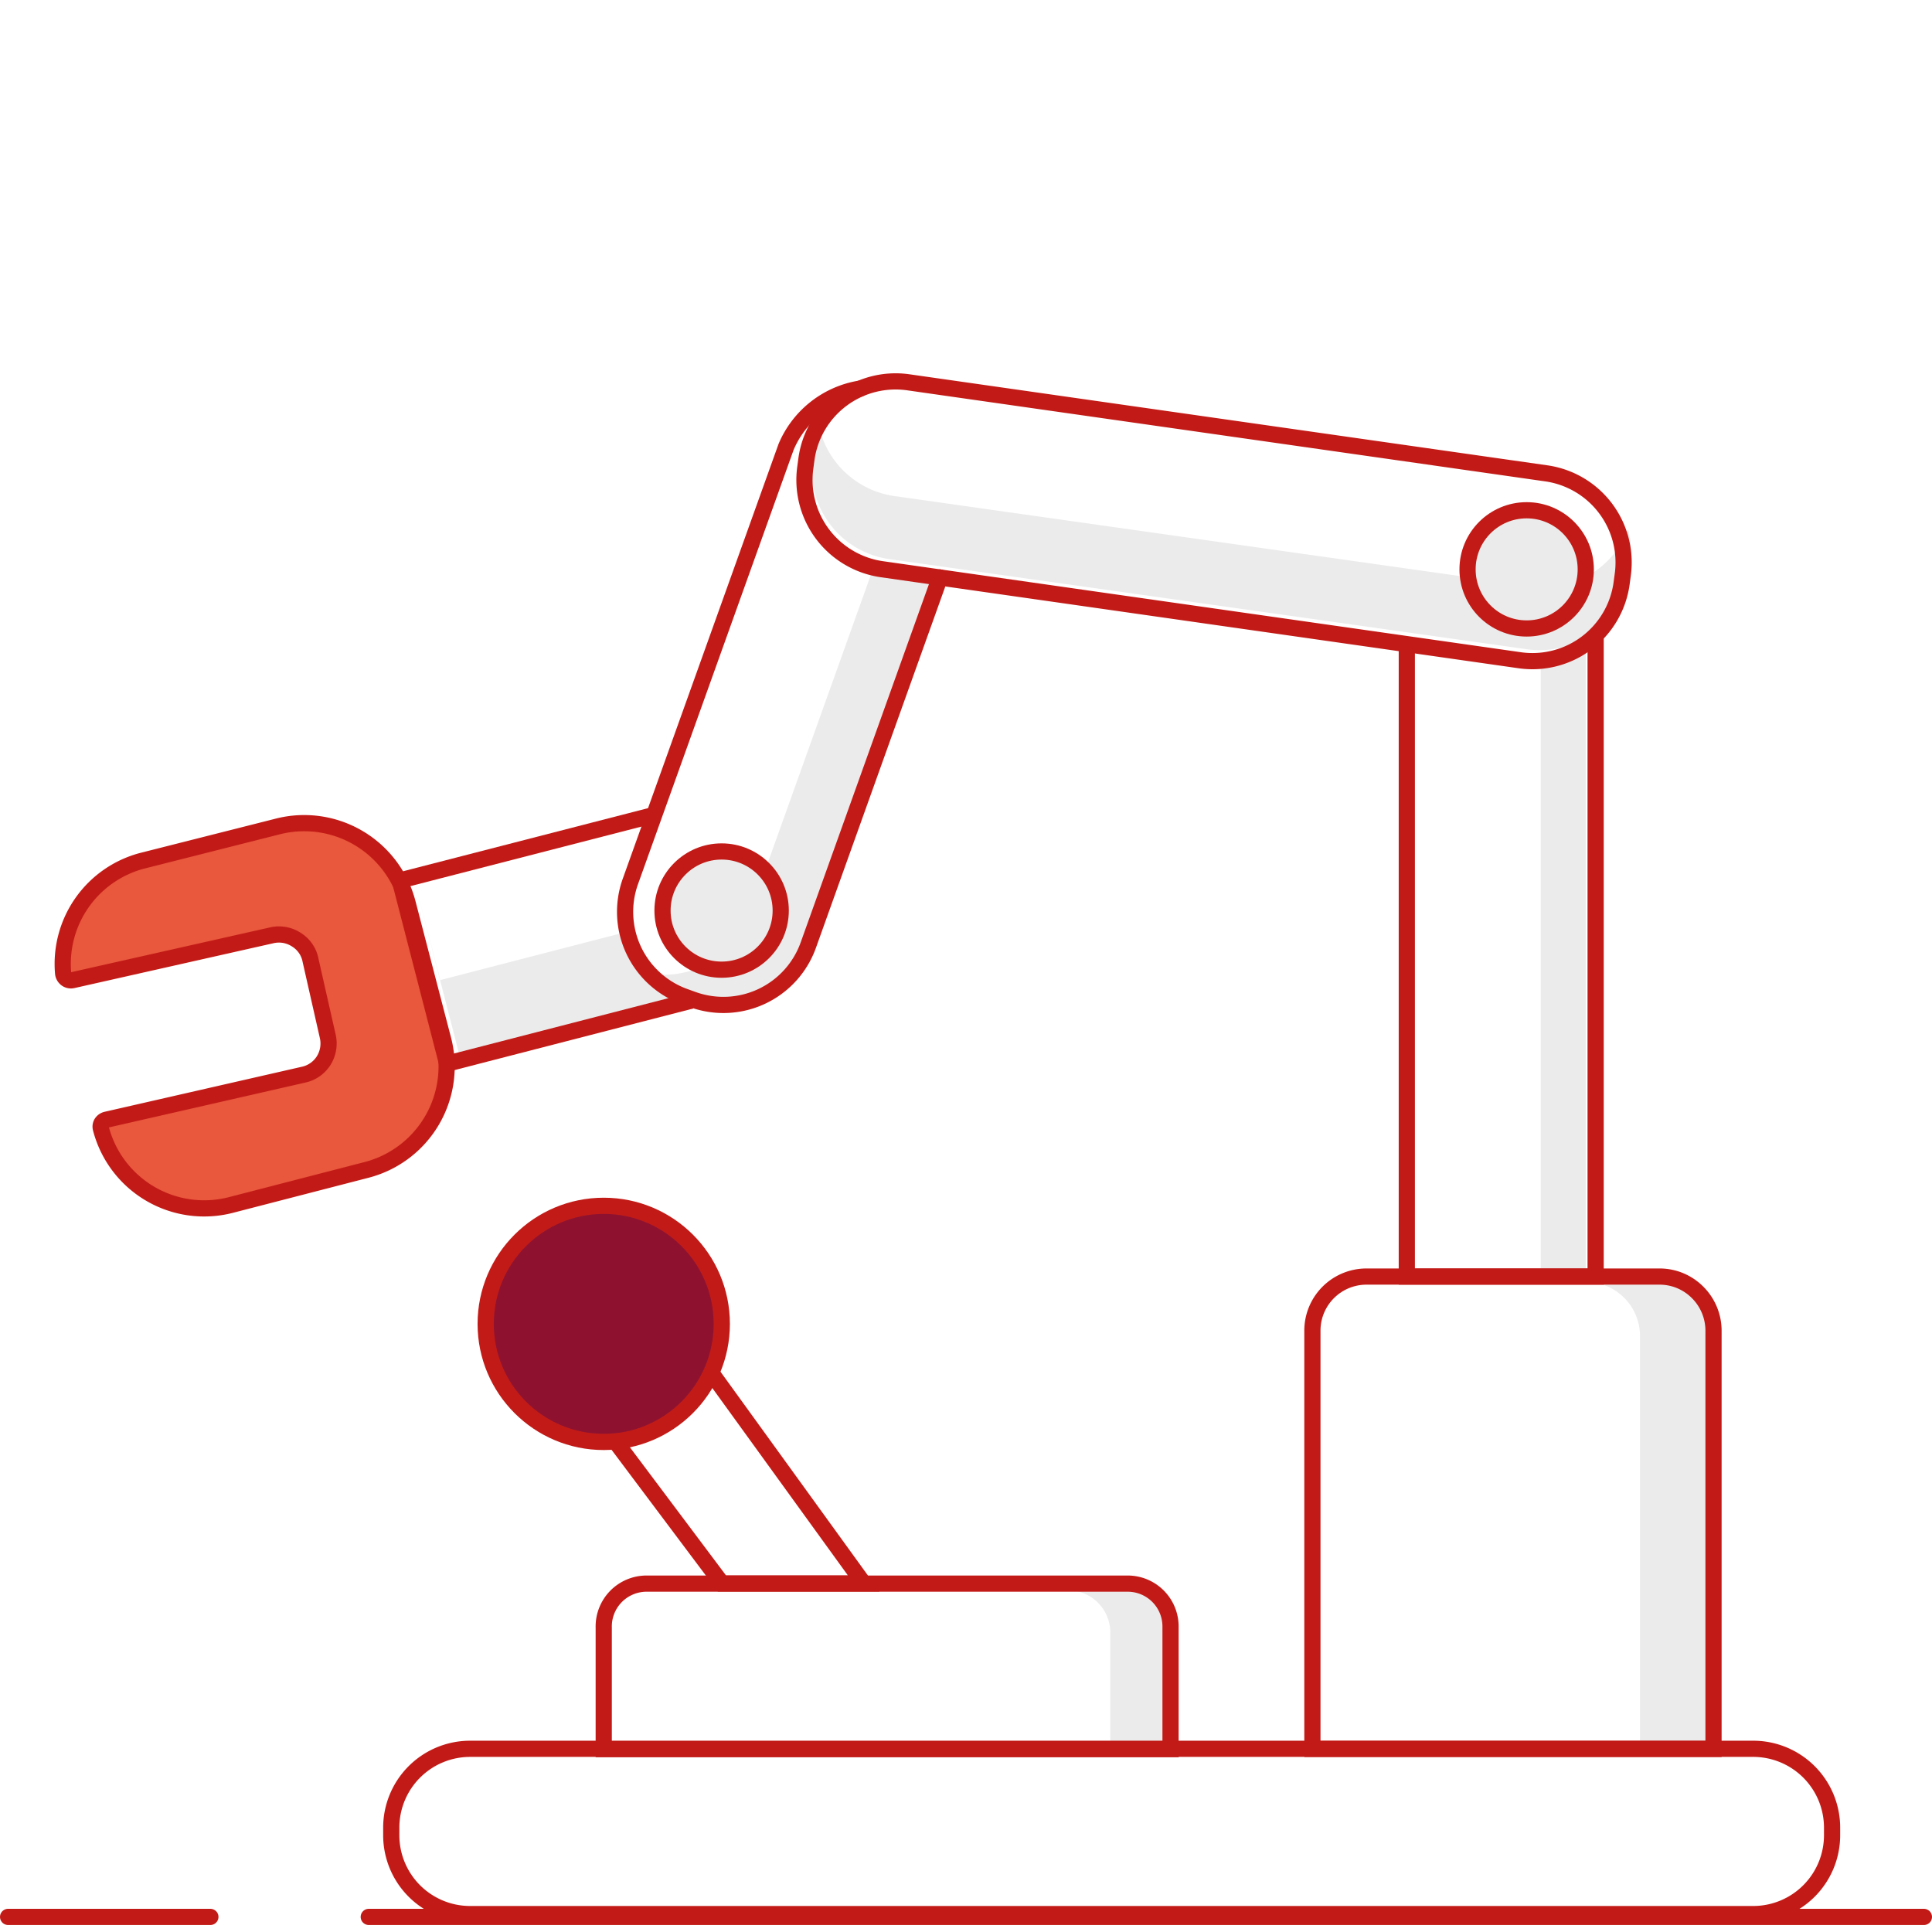 <svg xmlns="http://www.w3.org/2000/svg" xmlns:xlink="http://www.w3.org/1999/xlink" width="128" height="128" viewBox="0 0 128 128">
  <rect x="0" y="0" width="128" height="128" fill="#333333" stroke="none"/>
  <defs>
    <clipPath id="clip-path">
      <rect id="Rectangle_1" data-name="Rectangle 1" width="128" height="128" fill="#fff"/>
    </clipPath>
    <clipPath id="clip-Web_1920_31">
      <rect width="128" height="128"/>
    </clipPath>
  </defs>
  <g id="Web_1920_31" data-name="Web 1920 – 31" clip-path="url(#clip-Web_1920_31)">
    <rect width="128" height="128" fill="#fff"/>
    <g id="Mask_Group_30" data-name="Mask Group 30" clip-path="url(#clip-path)">
      <g id="Product_x2F_z23-engineering-2" transform="translate(-4.635 -1.558)">
        <g id="color_18_" transform="translate(2.146 6.438)">
          <path id="Path_356_" d="M93.023,79.7h19.409a3.545,3.545,0,0,1,2.532,1.051,3.582,3.582,0,0,1,1.051,2.532v27.714H89.439V83.28A3.583,3.583,0,0,1,93.023,79.7Z" fill="#fff"/>
          <path id="Path_355_" d="M112.314,80.051H107.55a3.585,3.585,0,0,1,3.594,3.584v27.714H115.9V83.635A3.6,3.6,0,0,0,112.314,80.051Z" fill="#ebebeb"/>
          <path id="Path_354_" d="M101.67,29.613h.569a5.978,5.978,0,0,1,5.976,5.976V79.7H95.694V35.589A5.971,5.971,0,0,1,101.67,29.613Z" fill="#fff"/>
          <path id="Path_353_" d="M55.717,52.734l.139.547a5.985,5.985,0,0,1-4.3,7.285L32.1,65.577,28.969,53.442l19.452-5.011A5.978,5.978,0,0,1,55.717,52.734Z" fill="#fff"/>
          <path id="Path_352_" d="M56.6,52.809l-.15-.547a5.9,5.9,0,0,0-.987-2.06,5.979,5.979,0,0,1-4.388,4.828L31.662,60.052l-1.835-7.06h0L32.95,65.116l19.409-5.021A5.992,5.992,0,0,0,56.6,52.809Z" fill="#ebebeb"/>
          <path id="Path_351_" d="M23.068,58.764l1.137,5.021a2.14,2.14,0,0,1-.268,1.6,2.1,2.1,0,0,1-1.32.933L9.549,69.3a.512.512,0,0,0-.322.215.459.459,0,0,0-.054.376h0a7.072,7.072,0,0,0,8.583,5.075L26.8,72.626a7.079,7.079,0,0,0,5.064-8.583l-2.371-9.1a7.08,7.08,0,0,0-8.6-5.064L11.9,52.155a7.064,7.064,0,0,0-5.225,7.468.538.538,0,0,0,.215.354.523.523,0,0,0,.4.086l13.24-2.983a2.117,2.117,0,0,1,1.62.311A2.053,2.053,0,0,1,23.068,58.764Z" fill="#e9573d"/>
          <path id="Path_349_" d="M59.708,100.04H50.32L41.9,88.806a3.914,3.914,0,0,1,.923-5.472h0a3.913,3.913,0,0,1,5.461.912Z" fill="#fff"/>
          <path id="Path_348_" d="M45.342,100.04H77.2a2.84,2.84,0,0,1,2.843,2.9V111H42.488v-8.068a2.84,2.84,0,0,1,2.854-2.9Z" fill="#fff"/>
          <path id="Path_347_" d="M77.691,100.469H73.206a2.876,2.876,0,0,1,2.017.826,2.8,2.8,0,0,1,.826,2.017v8.09h4.485v-8.079a2.876,2.876,0,0,0-.826-2.017,2.815,2.815,0,0,0-2.017-.837Z" fill="#ebebeb"/>
          <path id="Rectangle_123_" d="M33.636,110.983h85.008a5.225,5.225,0,0,1,5.225,5.225v.5a5.225,5.225,0,0,1-5.225,5.225H33.636a5.225,5.225,0,0,1-5.225-5.225v-.5A5.225,5.225,0,0,1,33.636,110.983Z" fill="#fff"/>
          <path id="Rectangle_121_" d="M48.4,61.361l-.536-.193a5.973,5.973,0,0,1-3.605-7.639L54.569,24.742a5.973,5.973,0,0,1,7.639-3.605l.536.193a5.973,5.973,0,0,1,3.605,7.639L56.039,57.756A5.982,5.982,0,0,1,48.4,61.361Z" fill="#fff"/>
          <path id="Path_343_" d="M62.916,20.8l-.569-.15a6.292,6.292,0,0,0-1.835-.333,5.981,5.981,0,0,1,1.9,6.663l-10.3,28.787a5.972,5.972,0,0,1-5.8,3.927,6.217,6.217,0,0,0,1.717.987l.536.193a5.976,5.976,0,0,0,7.629-3.616L66.532,28.475A5.956,5.956,0,0,0,62.916,20.8Z" fill="#ebebeb"/>
          <circle id="Oval_214_" cx="7.822" cy="7.822" r="7.822" transform="translate(34.666 75.008)" fill="#8e1230"/>
          <rect id="Rectangle_119_" width="2.983" height="43.303" transform="translate(104.567 36.748)" fill="#ebebeb"/>
          <path id="Rectangle_118_" d="M55.846,26.072l.075-.558A5.964,5.964,0,0,1,62.68,20.45l42.252,6.03A5.964,5.964,0,0,1,110,33.239l-.075.558a5.964,5.964,0,0,1-6.759,5.064L60.91,32.832A5.976,5.976,0,0,1,55.846,26.072Z" fill="#fff"/>
          <path id="Path_337_" d="M103.966,33.958,61.725,27.982A5.987,5.987,0,0,1,56.779,23.5a5.308,5.308,0,0,0-.376,1.341l-.075.569a5.973,5.973,0,0,0,5.064,6.749l42.263,5.976a5.973,5.973,0,0,0,6.749-5.064l.086-.569a5.832,5.832,0,0,0-.139-2.318,5.945,5.945,0,0,1-6.384,3.777Z" fill="#ebebeb"/>
        </g>
        <g id="stroke_16_">
          <path id="Rectangle_122_" d="M35.782,117.421H120.79a5.225,5.225,0,0,1,5.225,5.225v.5a5.225,5.225,0,0,1-5.225,5.225H35.782a5.225,5.225,0,0,1-5.225-5.225v-.5A5.225,5.225,0,0,1,35.782,117.421Z" fill="none" stroke="#c21b17" stroke-width="1.073"/>
          <path id="Path_346_" d="M95.168,86.134h19.409a3.545,3.545,0,0,1,2.532,1.051,3.582,3.582,0,0,1,1.051,2.532v27.714H91.585V89.718a3.583,3.583,0,0,1,3.584-3.584Z" fill="none" stroke="#c21b17" stroke-width="1.073"/>
          <path id="Path_299_" d="M50.438,67.852l-16.18,4.174L31.126,59.891l16.866-4.345" fill="none" stroke="#c21b17" stroke-width="1.075"/>
          <path id="Rectangle_120_" d="M66.908,39.816,58.185,64.182a5.973,5.973,0,0,1-7.639,3.605l-.536-.193A5.973,5.973,0,0,1,46.4,59.955L56.715,31.168a6.456,6.456,0,0,1,4.9-3.863" fill="none" stroke="#c21b17" stroke-linecap="round" stroke-linejoin="round" stroke-width="1.073"/>
          <path id="Path_342_" d="M25.214,65.2l1.137,5.021a2.14,2.14,0,0,1-.268,1.6,2.1,2.1,0,0,1-1.32.933L11.695,75.738a.512.512,0,0,0-.322.215.459.459,0,0,0-.054.376h0A7.072,7.072,0,0,0,19.9,81.4l9.045-2.339a7.079,7.079,0,0,0,5.064-8.583l-2.371-9.1a7.08,7.08,0,0,0-8.6-5.064l-8.991,2.275A7.064,7.064,0,0,0,8.819,66.06a.538.538,0,0,0,.215.354.523.523,0,0,0,.4.086l13.24-2.983a2.117,2.117,0,0,1,1.62.311A2.053,2.053,0,0,1,25.214,65.2Z" fill="none" stroke="#c21b17" stroke-width="1.073"/>
          <circle id="Oval_215_" cx="3.916" cy="3.916" r="3.916" transform="translate(48.528 57.97)" fill="#ebebeb" stroke="#c21b17" stroke-width="1.073"/>
          <path id="Path_341_" d="M51.758,92.508l10.1,13.959H52.466l-7.06-9.41" fill="none" stroke="#c21b17" stroke-width="1.073"/>
          <circle id="Oval_213_" cx="7.822" cy="7.822" r="7.822" transform="translate(36.812 81.446)" fill="none" stroke="#c21b17" stroke-width="1.073"/>
          <path id="Path_339_" d="M47.488,106.477H79.343a2.84,2.84,0,0,1,2.843,2.9v8.068H44.634v-8.068a2.84,2.84,0,0,1,2.854-2.9Z" fill="none" stroke="#c21b17" stroke-width="1.073"/>
          <path id="Path_300_" d="M110.35,43.625V86.134H97.84v-41.9" fill="none" stroke="#c21b17" stroke-width="1.073"/>
          <path id="Rectangle_117_" d="M57.992,32.51l.075-.558a5.964,5.964,0,0,1,6.759-5.064l42.252,6.03a5.964,5.964,0,0,1,5.064,6.759l-.075.558a5.964,5.964,0,0,1-6.759,5.064l-42.252-6.03A5.976,5.976,0,0,1,57.992,32.51Z" fill="none" stroke="#c21b17" stroke-width="1.073"/>
          <circle id="Oval_212_" cx="3.916" cy="3.916" r="3.916" transform="translate(101.864 35.364)" fill="#ebebeb" stroke="#c21b17" stroke-width="1.073"/>
          <line id="Path_336_" x2="103.033" transform="translate(29.066 128.558)" fill="none" stroke="#c21b17" stroke-linecap="round" stroke-linejoin="round" stroke-width="1.073"/>
          <line id="Path_335_" x2="13.401" transform="translate(5.172 128.558)" fill="none" stroke="#c21b17" stroke-linecap="round" stroke-linejoin="round" stroke-width="1.073"/>
        </g>
      </g>
    </g>
  </g>
</svg>
